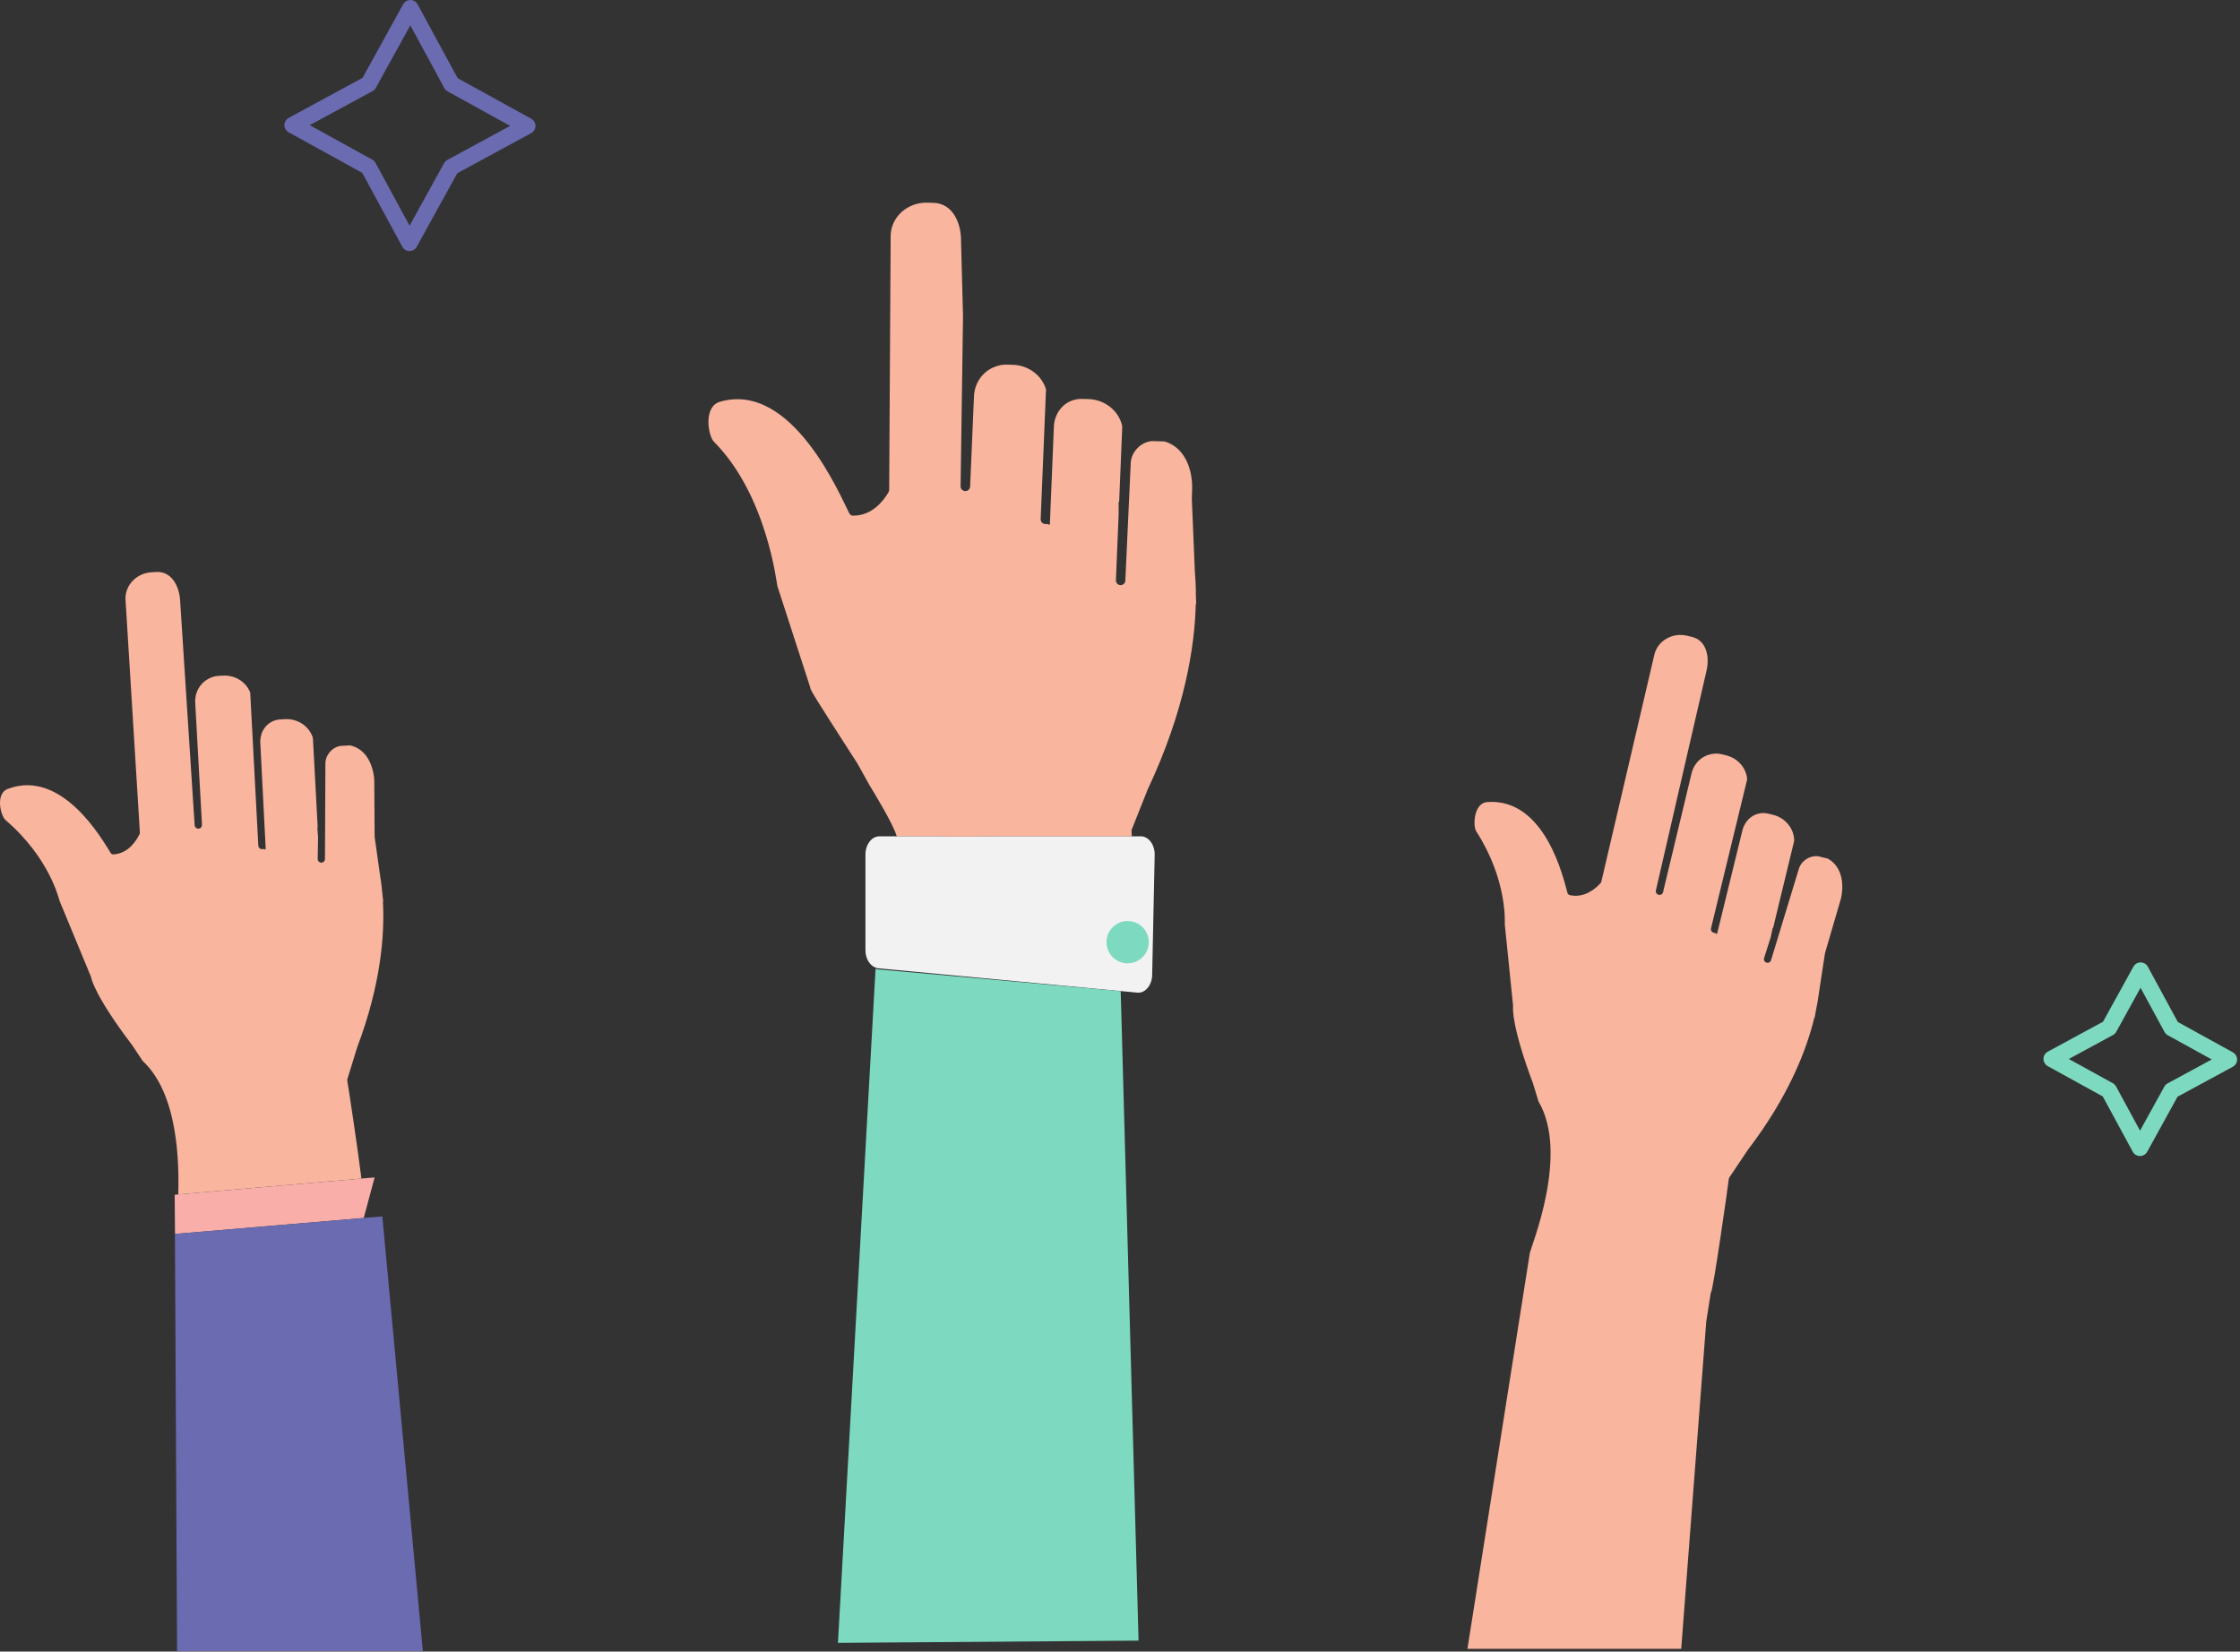<?xml version="1.0" encoding="UTF-8"?> <svg xmlns="http://www.w3.org/2000/svg" width="735" height="542" viewBox="0 0 735 542" fill="none"><rect x="0" y="0" width="735" height="542" fill="#333333" stroke="none"/><path d="M392.37 198.077L392.506 198.179L392.401 195.644C392.401 192.535 392.264 189.805 392.06 187.479L391.074 163.808C391.072 163.771 391.072 163.735 391.073 163.698L391.173 160.406C391.302 154.408 389.071 147.094 382.36 144.934C382.21 144.886 382.05 144.86 381.893 144.856L378.008 144.75C378.001 144.75 377.995 144.75 377.988 144.75C374.326 145.045 371.191 148.289 371.022 151.959L369.25 190.546C369.211 191.395 368.493 192.053 367.643 192.019C366.791 191.983 366.128 191.264 366.163 190.411L367.055 168.761V164.607L367.221 164.722L368.235 140.126C368.24 139.979 368.229 139.83 368.196 139.686C367.079 134.816 362.527 131.08 357.04 130.961L354.962 130.912C353.692 130.884 352.488 131.132 351.375 131.595C348.032 132.984 345.956 136.374 345.807 139.99L344.487 172.02L344.356 172.014V172.413L343.969 171.998L342.94 171.956C342.094 171.921 341.436 171.207 341.471 170.36L343.213 128.07C343.221 127.878 343.198 127.682 343.137 127.499C341.688 123.093 337.38 119.824 332.25 119.712L330.162 119.658C328.666 119.626 327.182 120.015 325.783 120.649C322.118 122.308 319.766 125.969 319.593 129.988L318.318 159.676C318.282 160.528 317.563 161.189 316.712 161.154L316.676 161.152C315.839 161.118 315.182 160.423 315.194 159.587L315.994 103.689L315.345 79.351C315.474 73.29 312.67 66.708 306.254 66.563L304.166 66.515C297.751 66.369 292.39 71.213 292.249 77.273L291.762 160.745C291.76 161.012 291.699 161.264 291.565 161.494C289.863 164.435 286.097 169.273 279.871 169.223C279.37 169.219 278.919 168.925 278.687 168.48C275.786 162.916 259.975 124.921 236.222 131.849C230.71 133.458 232.336 143.043 234.274 144.987C251.586 162.394 254.794 191.254 255.083 192.347C255.09 192.375 255.096 192.395 255.105 192.423L265.794 225.39C265.819 225.468 265.833 225.542 265.841 225.623C265.939 226.544 267.505 229.043 281.391 250.644L281.397 250.654L285.302 257.674C286.568 259.729 293.166 270.534 294.241 274.455H307.436C313.47 274.594 321.01 274.567 328.801 274.455H371.32C371.356 274.286 371.38 274.111 371.354 273.928C371.286 273.456 371.272 272.927 371.305 272.354L376.567 259.121C388.779 233.185 392.039 212.21 392.37 198.077ZM340.241 168V167.924L340.52 168.299L340.241 168Z" fill="#F9B59E"></path><path d="M374.333 274.453H371.324H328.804C321.014 274.565 313.474 274.591 307.44 274.453H294.245H288.54C286.032 274.453 283.977 277.133 283.977 280.402V311.859C283.977 314.567 285.394 316.839 287.303 317.549C287.699 317.697 288.109 317.801 288.54 317.801L367.745 325.239L373.492 325.778C376 325.778 378.057 323.106 378.057 319.843L378.885 280.402C378.885 277.133 376.84 274.453 374.333 274.453Z" fill="#F2F2F2"></path><path d="M288.53 318.151C288.098 318.151 287.689 318.051 287.292 317.91L274.953 539.137L373.587 538.4L367.734 325.265L288.53 318.151Z" fill="#7DDAC0"></path><path d="M370.008 316.133C373.842 316.133 376.95 313.026 376.95 309.192C376.95 305.358 373.842 302.25 370.008 302.25C366.174 302.25 363.066 305.358 363.066 309.192C363.066 313.026 366.174 316.133 370.008 316.133Z" fill="#7DDAC0"></path><path d="M134.377 82.384H134.366C133.381 82.381 132.474 81.839 132.005 80.972L118.861 56.735L94.714 43.417C93.853 42.94 93.318 42.031 93.32 41.043C93.323 40.058 93.866 39.151 94.733 38.682L118.969 25.538L132.287 1.394C132.764 0.535 133.668 0 134.651 0H134.661C135.647 0.003 136.553 0.545 137.022 1.412L150.166 25.649L174.313 38.964C175.175 39.441 175.71 40.35 175.707 41.338C175.704 42.324 175.162 43.23 174.295 43.699L150.056 56.843L136.74 80.99C136.263 81.849 135.359 82.384 134.377 82.384ZM101.641 41.075L122.16 52.391C122.61 52.641 122.982 53.015 123.227 53.468L134.398 74.064L145.711 53.545C145.961 53.094 146.336 52.723 146.789 52.478L167.387 41.307L146.868 29.993C146.417 29.743 146.046 29.369 145.801 28.916L134.63 8.32L123.314 28.837C123.063 29.287 122.689 29.659 122.236 29.904L101.641 41.075Z" fill="#6A6BB1"></path><path d="M702.179 379.371H702.169C701.183 379.369 700.277 378.826 699.808 377.959L689.975 359.825L671.909 349.863C671.048 349.386 670.513 348.477 670.516 347.489C670.518 346.504 671.061 345.597 671.928 345.128L690.06 335.296L700.024 317.23C700.501 316.371 701.405 315.836 702.387 315.836H702.398C703.383 315.839 704.29 316.381 704.759 317.248L714.591 335.383L732.657 345.344C733.519 345.821 734.054 346.73 734.051 347.718C734.048 348.704 733.506 349.61 732.639 350.079L714.504 359.912L704.543 377.978C704.068 378.837 703.162 379.371 702.179 379.371ZM678.836 347.521L693.274 355.48C693.725 355.73 694.096 356.104 694.341 356.558L702.2 371.051L710.16 356.613C710.41 356.162 710.784 355.791 711.237 355.546L725.731 347.687L711.293 339.727C710.842 339.477 710.471 339.103 710.226 338.65L702.366 324.156L694.404 338.594C694.154 339.045 693.78 339.416 693.327 339.661L678.836 347.521Z" fill="#7DDAC0"></path><path d="M481.504 541.095H551.65L559.863 433.692L561.356 424.158C561.365 424.16 561.377 424.161 561.386 424.163C562.057 424.283 567.109 388.384 567.155 387.705C567.18 387.338 567.256 386.936 567.375 386.509L573.5 377.37C586.94 359.769 592.813 344.458 595.361 333.839L595.447 333.939L595.78 332.007C596.286 329.659 596.626 327.575 596.85 325.786L598.81 312.872C598.815 312.844 598.82 312.816 598.827 312.788L604.034 294.974C605.106 290.464 604.611 284.578 599.894 281.855C599.789 281.795 599.672 281.75 599.554 281.721L596.637 281.009L596.622 281.006C593.808 280.633 590.914 282.573 590.189 285.318L581.133 315.069C580.965 315.704 580.316 316.084 579.68 315.919C579.042 315.755 578.658 315.103 578.823 314.465L581.01 307.584L581.685 304.447L581.792 304.561L588.675 276.122C588.703 276.012 588.719 275.897 588.717 275.784C588.666 271.924 585.836 268.363 581.711 267.38L580.15 267.006C579.195 266.777 578.246 266.769 577.329 266.938C574.579 267.444 572.46 269.665 571.759 272.373L563.437 306.375L563.339 306.349L563.274 306.65L563.049 306.274L562.279 306.075C561.645 305.911 561.265 305.265 561.429 304.631L573.244 255.956C573.282 255.812 573.296 255.661 573.28 255.513C572.902 251.949 570.18 248.78 566.324 247.861L564.756 247.481C563.632 247.213 562.447 247.266 561.288 247.517C558.251 248.174 555.879 250.557 555.095 253.564L545.682 292.798C545.515 293.435 544.865 293.817 544.228 293.652L544.201 293.645C543.575 293.483 543.192 292.852 543.337 292.222L553.03 250.138L559.944 220.143C561.027 215.586 559.98 210.16 555.158 209.008L553.589 208.632C548.768 207.478 543.932 210.265 542.841 214.818L525.452 289.287C525.408 289.487 525.32 289.668 525.182 289.82C523.418 291.764 519.787 294.805 515.093 293.755C514.715 293.671 514.423 293.375 514.32 293.001C513.034 288.328 507.061 261.833 487.997 263.203C483.573 263.522 483.242 271.025 484.389 272.807C494.633 288.769 493.722 302.479 493.761 303.352C493.763 303.374 493.764 303.39 493.766 303.412L496.478 330.048C496.484 330.11 496.483 330.168 496.476 330.231C496.399 330.942 496.027 336.92 503.001 355.492L503.004 355.5L504.812 361.437C515.053 378.822 502.301 409.083 501.948 411.365M560.896 302.591L561.046 302.92L560.884 302.649L560.896 302.591Z" fill="#F9B59E"></path><path d="M114.08 355.453C113.999 355.094 113.956 354.687 113.946 354.244L117.192 343.733C125.018 323.016 126.252 306.664 125.646 295.76L125.756 295.83L125.521 293.885C125.332 291.49 125.06 289.396 124.762 287.617L122.934 274.684C122.931 274.656 122.928 274.628 122.927 274.599L122.804 256.04C122.537 251.413 120.374 245.916 115.073 244.661C114.956 244.633 114.83 244.623 114.71 244.63L111.711 244.785L111.696 244.786C108.894 245.236 106.677 247.925 106.771 250.762L106.63 281.861C106.652 282.517 106.139 283.068 105.483 283.093C104.824 283.117 104.27 282.603 104.245 281.945L104.365 274.725L104.113 271.527L104.248 271.605L102.682 242.388C102.677 242.274 102.659 242.16 102.625 242.051C101.469 238.368 97.735 235.769 93.503 236.011L91.899 236.1C90.919 236.155 90.008 236.419 89.178 236.844C86.689 238.117 85.296 240.854 85.401 243.649L87.185 278.609L87.083 278.613L87.107 278.92L86.784 278.624L85.989 278.654C85.335 278.679 84.785 278.169 84.76 277.515L82.114 227.496C82.109 227.347 82.079 227.198 82.021 227.061C80.637 223.755 77.12 221.5 73.163 221.727L71.551 221.813C70.398 221.879 69.278 222.269 68.239 222.842C65.518 224.343 63.93 227.305 64.042 230.411L66.28 270.697C66.303 271.355 65.79 271.907 65.132 271.932L65.105 271.933C64.459 271.958 63.91 271.463 63.869 270.818L61.081 227.722L59.099 197.004C58.829 192.329 56.269 187.431 51.319 187.711L49.708 187.8C44.759 188.079 40.925 192.136 41.186 196.811L45.894 273.137C45.908 273.342 45.877 273.541 45.788 273.726C44.656 276.095 42.05 280.049 37.252 280.39C36.866 280.417 36.501 280.218 36.296 279.89C33.722 275.782 20.399 252.114 2.53 258.895C-1.617 260.47 0.219 267.753 1.829 269.132C16.221 281.483 19.282 294.878 19.571 295.703C19.578 295.724 19.584 295.739 19.592 295.76L29.831 320.497C29.856 320.556 29.871 320.611 29.883 320.673C30.013 321.377 31.371 327.211 43.38 343L43.386 343.008L46.821 348.176C58.574 359.069 58.763 381.89 58.502 391.973L118.595 386.765C117.373 376.764 114.195 355.958 114.08 355.453ZM83.67 275.772L83.665 275.713L83.903 275.985L83.67 275.772Z" fill="#F9B59E"></path><path d="M118.593 386.764L58.5 391.973L57.32 392.075L57.422 404.936L119.352 399.704L122.927 386.389L118.593 386.764Z" fill="#F9AEAA"></path><path d="M125.454 399.188L119.351 399.703L57.42 404.936L57.395 404.938L58.098 541.835H138.745L125.454 399.188Z" fill="#6A6BB1"></path></svg> 